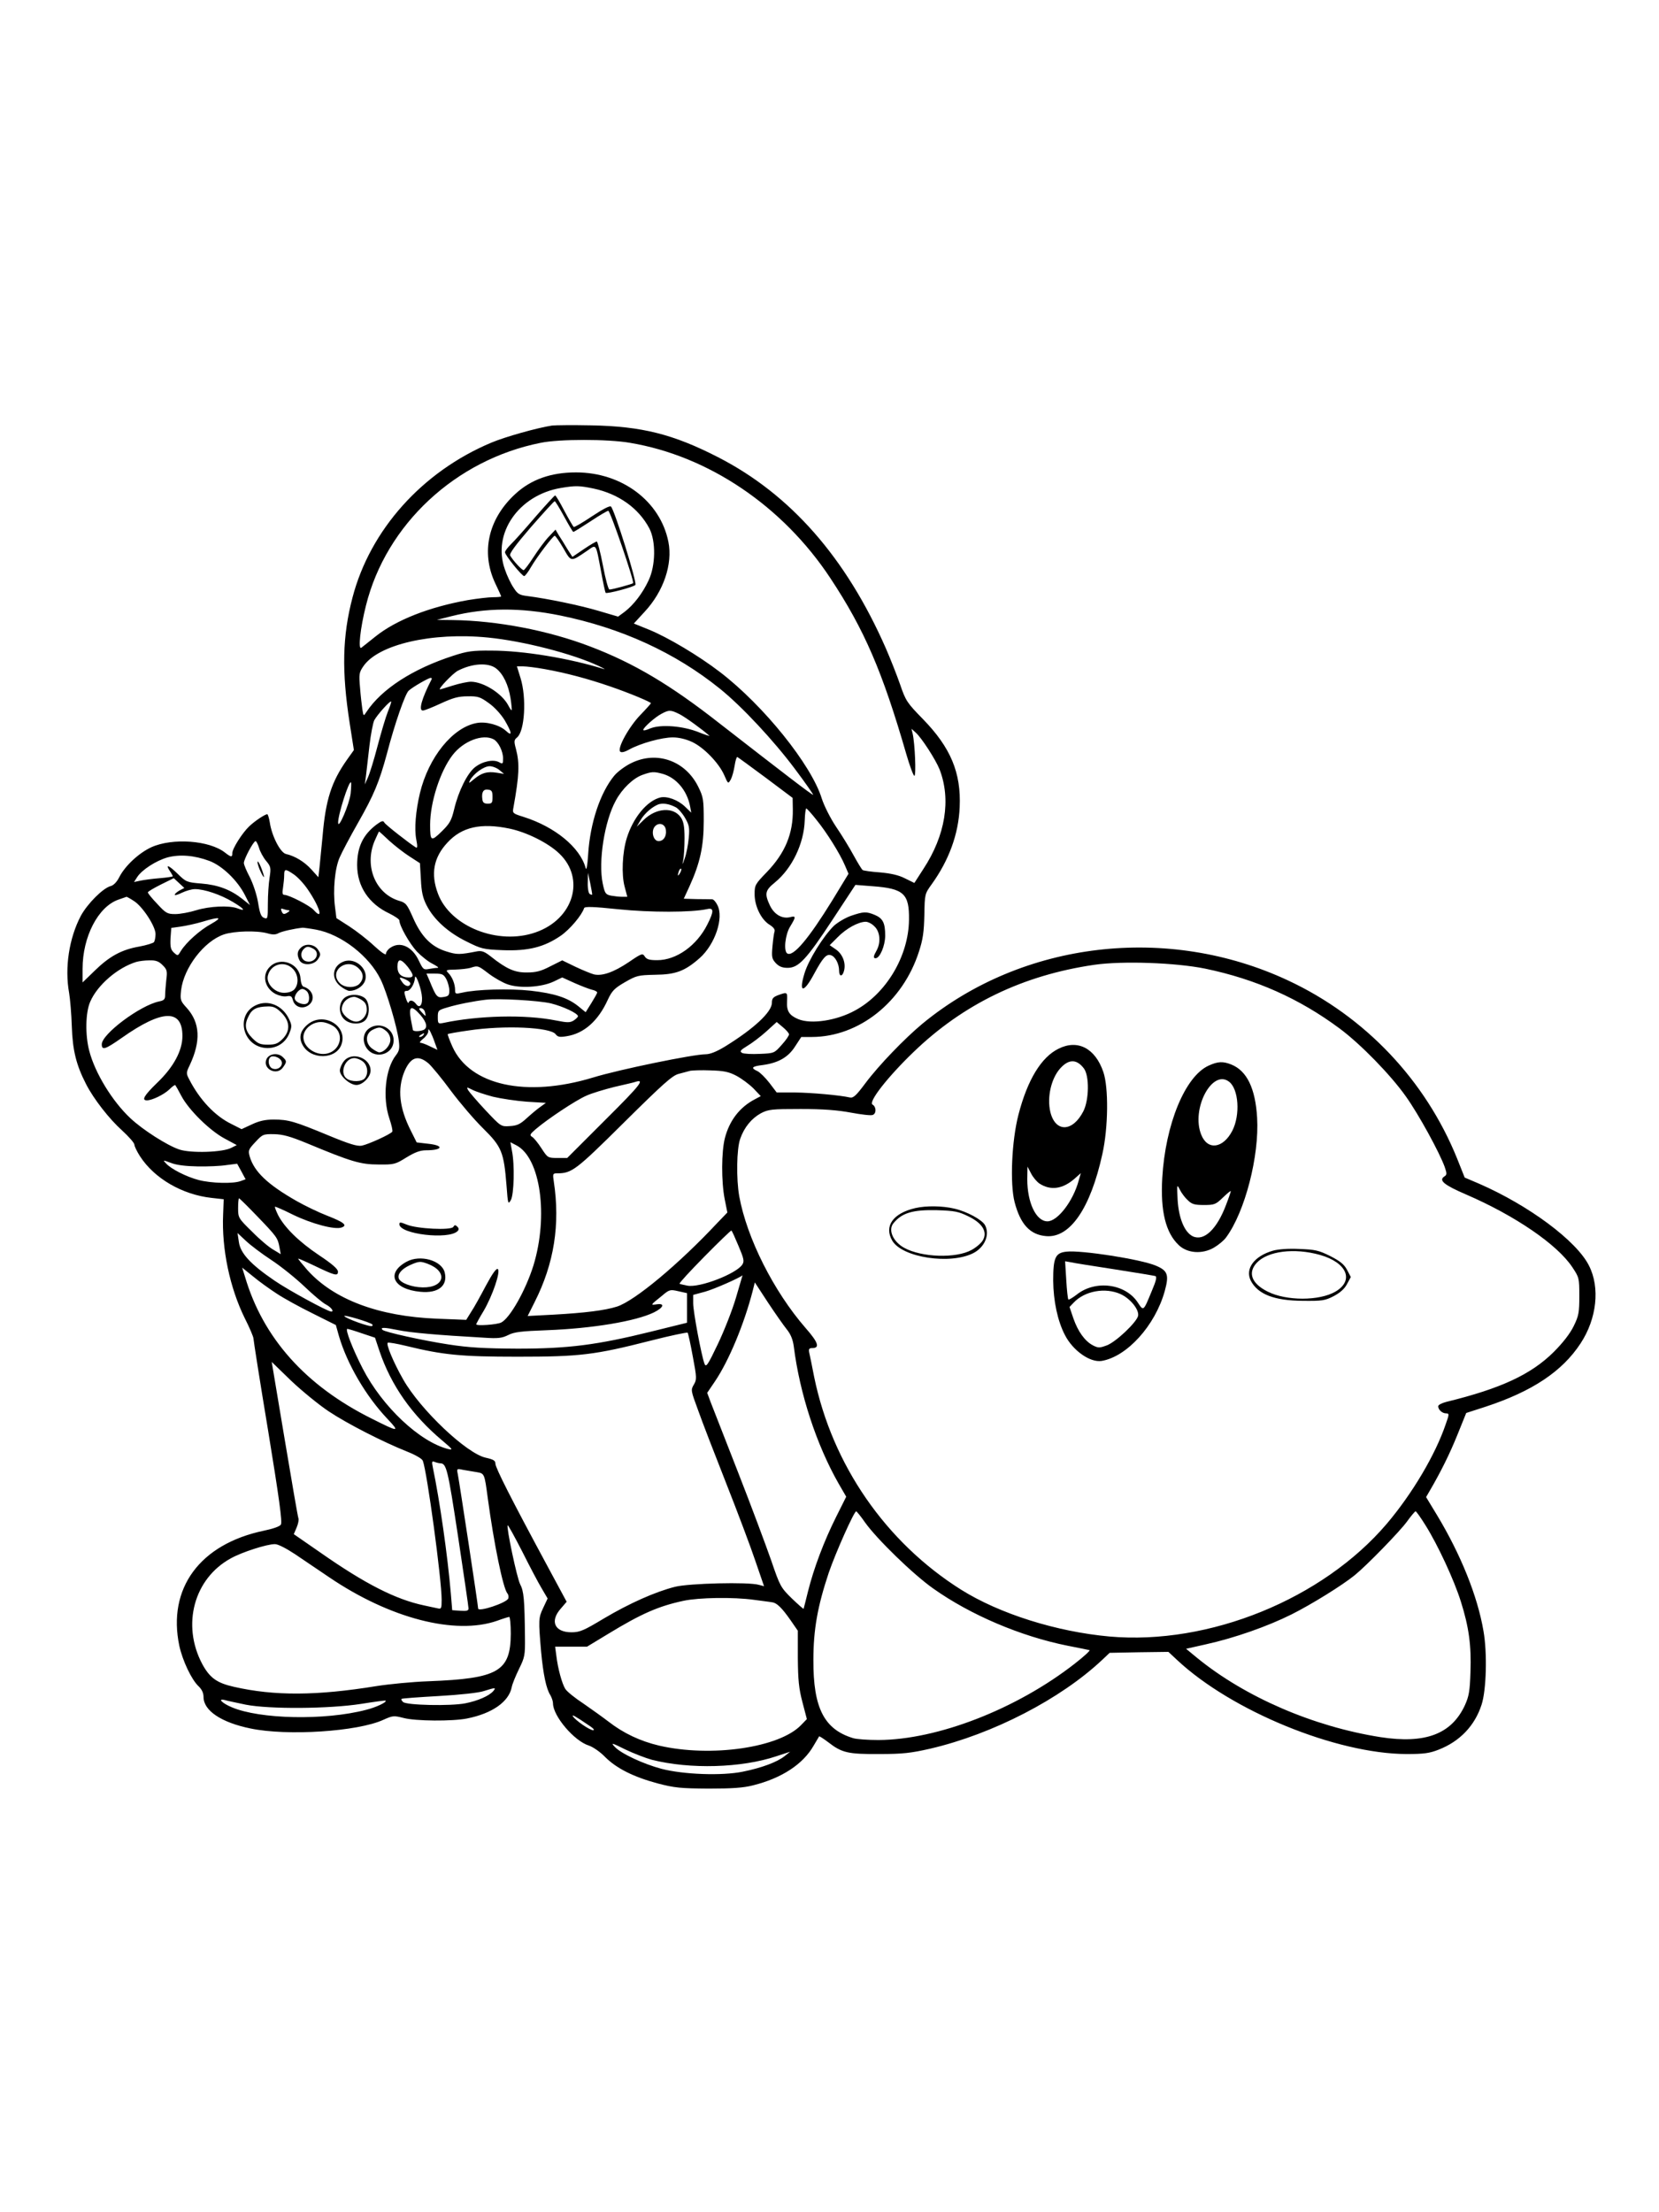 <?xml version="1.0" standalone="no"?>
<!DOCTYPE svg PUBLIC "-//W3C//DTD SVG 20010904//EN"
 "http://www.w3.org/TR/2001/REC-SVG-20010904/DTD/svg10.dtd">
<svg version="1.0" xmlns="http://www.w3.org/2000/svg"
 width="864pt" height="1152pt" viewBox="0 0 864 1152"
 preserveAspectRatio="xMidYMid meet">

<g transform="translate(0,1152) scale(0.1,-0.1)"
fill="#000000" stroke="none">
<path d="M2875 9304 c-78 -12 -245 -59 -316 -89 -360 -151 -631 -454 -723
-806 -53 -201 -57 -384 -15 -654 l22 -141 -35 -49 c-82 -116 -112 -209 -128
-399 -6 -61 -13 -134 -16 -162 l-6 -52 -36 40 c-36 40 -85 70 -133 81 -29 7
-74 94 -84 165 -4 23 -10 42 -13 42 -12 0 -66 -36 -94 -63 -36 -34 -88 -116
-88 -139 0 -23 -6 -23 -38 2 -81 64 -274 78 -384 28 -65 -30 -137 -97 -167
-156 -12 -24 -29 -42 -44 -46 -40 -10 -121 -91 -156 -155 -61 -116 -85 -270
-61 -402 5 -30 12 -108 14 -174 4 -124 23 -201 74 -300 39 -77 122 -183 187
-241 36 -33 65 -66 65 -75 0 -8 13 -35 29 -60 75 -116 220 -200 373 -217 l63
-7 -3 -80 c-8 -179 35 -382 113 -540 25 -49 45 -97 45 -105 0 -8 34 -226 77
-484 56 -343 74 -472 66 -485 -6 -10 -41 -22 -89 -32 -334 -70 -503 -301 -440
-600 17 -77 63 -175 100 -210 17 -16 26 -35 26 -56 0 -71 93 -133 245 -164
191 -40 558 -16 691 45 49 22 54 23 105 10 63 -17 256 -18 331 -3 131 26 218
87 233 163 3 17 21 60 38 95 30 61 32 71 31 165 -2 198 -6 240 -25 276 -17 33
-73 299 -65 307 2 3 36 -59 76 -137 39 -78 85 -165 102 -193 l30 -51 -23 -49
c-25 -52 -25 -63 -11 -227 11 -119 27 -195 48 -227 7 -12 14 -32 14 -43 0 -66
110 -196 187 -220 21 -7 59 -33 84 -59 60 -60 148 -104 274 -138 88 -23 119
-26 265 -27 123 0 182 4 232 17 149 37 260 110 315 206 15 25 28 47 29 49 1 2
23 -12 48 -31 71 -55 103 -62 266 -61 122 0 164 5 265 28 326 76 680 259 897
464 l37 35 153 3 153 2 45 -42 c284 -266 830 -489 1195 -490 91 0 120 4 168
23 110 43 188 125 223 234 25 76 30 270 10 383 -31 183 -119 400 -242 604
l-57 94 18 31 c59 101 105 194 145 293 l46 114 99 32 c244 80 401 184 497 331
84 128 102 290 43 405 -65 129 -313 313 -572 426 l-75 32 -39 98 c-165 409
-480 741 -880 928 -628 294 -1382 205 -1904 -224 -94 -78 -229 -218 -299 -312
-47 -63 -62 -77 -80 -73 -53 12 -199 25 -286 26 l-95 0 -38 50 c-21 27 -49 55
-62 61 -37 17 -30 25 28 32 80 11 132 40 168 97 l32 49 56 0 c245 1 473 182
557 445 21 64 26 103 28 190 2 109 2 110 38 160 90 125 140 261 146 402 8 179
-47 310 -191 458 -83 85 -90 95 -119 180 -17 49 -51 135 -75 190 -208 473
-497 801 -873 994 -234 120 -397 161 -660 166 -96 2 -188 1 -205 -1z m406 -90
c408 -68 795 -329 1043 -704 178 -269 272 -488 396 -917 18 -62 37 -113 42
-113 10 0 3 167 -9 220 l-6 25 22 -20 c30 -26 104 -141 124 -191 61 -157 31
-344 -84 -519 l-47 -73 -49 24 c-33 17 -74 26 -130 31 -45 3 -85 9 -90 12 -5
3 -26 38 -47 76 -21 39 -62 106 -92 150 -30 45 -62 109 -74 146 -54 176 -304
486 -530 659 -112 86 -272 181 -370 221 l-79 32 56 61 c99 106 147 249 124
364 -42 212 -242 362 -481 362 -131 0 -235 -37 -317 -113 -140 -129 -179 -302
-105 -462 18 -37 32 -69 32 -71 0 -2 -19 -4 -42 -4 -24 0 -82 -7 -131 -15
-202 -36 -375 -104 -482 -190 -33 -26 -66 -53 -73 -58 -18 -14 -6 102 24 220
105 422 467 759 910 847 97 20 349 20 465 0z m-190 -238 c131 -28 235 -102
291 -208 34 -66 33 -192 -4 -270 -31 -67 -78 -128 -125 -164 l-34 -25 -102 30
c-97 29 -268 64 -370 77 -41 5 -51 10 -72 43 -14 20 -35 64 -46 97 -66 186 72
386 292 423 78 13 96 12 170 -3z m-174 -661 c318 -65 599 -193 833 -382 114
-92 279 -269 389 -416 55 -73 97 -134 96 -136 -4 -3 -161 118 -489 373 -255
200 -445 313 -674 400 -217 83 -483 134 -714 137 l-83 1 75 19 c179 45 359 46
567 4z m-375 -115 c182 -18 441 -84 578 -149 25 -12 36 -19 25 -15 -179 56
-420 96 -585 96 -99 1 -127 -3 -200 -27 -210 -68 -373 -173 -452 -293 -15 -23
-15 -22 -21 15 -3 21 -9 72 -12 113 -6 68 -5 78 17 110 77 114 357 179 650
150z m42 -161 c36 -28 64 -85 75 -156 5 -32 7 -60 6 -61 -2 -2 -10 9 -18 25
-33 62 -128 122 -194 123 -17 0 -60 -9 -95 -20 -34 -11 -65 -20 -66 -20 -14 0
67 84 92 97 75 39 159 44 200 12z m251 -3 c112 -20 225 -50 344 -91 102 -35
211 -81 211 -87 0 -2 -24 -29 -53 -59 -60 -61 -124 -176 -107 -193 6 -6 22 -3
47 11 58 32 169 63 227 63 32 0 69 -9 101 -24 60 -28 139 -109 167 -173 20
-46 20 -46 34 -22 7 13 16 46 20 72 4 26 10 46 14 45 4 -2 70 -50 148 -108
l140 -105 1 -60 c2 -126 -40 -227 -135 -326 -61 -63 -64 -68 -64 -115 0 -63
34 -132 77 -159 21 -13 30 -25 27 -35 -3 -8 -8 -43 -11 -78 -5 -56 -3 -65 17
-87 17 -18 34 -25 62 -25 57 0 98 44 234 251 l119 181 90 -7 c162 -12 191 -39
189 -175 -2 -188 -118 -384 -281 -472 -96 -53 -229 -73 -296 -45 -47 20 -61
42 -58 93 2 49 2 49 -46 32 -26 -10 -33 -17 -33 -40 0 -48 -94 -135 -243 -227
-44 -27 -79 -41 -102 -41 -64 0 -453 -80 -586 -121 -349 -106 -642 -41 -733
161 -15 34 -26 63 -24 65 2 2 51 11 109 19 185 28 427 17 453 -20 11 -14 21
-16 57 -10 90 14 164 79 214 189 22 47 34 60 89 92 61 35 69 37 158 39 107 1
155 19 232 87 80 71 127 210 92 276 -8 17 -21 31 -28 30 -7 0 -43 1 -80 1
l-67 2 30 65 c55 121 74 208 74 340 0 111 -2 124 -28 177 -67 137 -217 190
-350 124 -31 -15 -70 -44 -87 -64 -74 -89 -127 -248 -137 -412 -4 -61 -9 -86
-13 -70 -29 107 -159 214 -323 266 -57 18 -59 19 -53 49 30 167 33 229 13 305
-11 40 -10 47 6 60 40 33 50 206 18 309 l-19 61 32 0 c17 0 67 -6 111 -14z
m-587 -53 c-52 -101 -69 -163 -46 -163 9 0 51 17 94 37 63 29 91 37 139 37 54
1 66 -3 110 -35 29 -20 63 -57 83 -89 38 -65 42 -88 7 -56 -33 31 -104 50
-152 41 -125 -22 -251 -178 -296 -365 -22 -92 -30 -187 -19 -242 7 -35 6 -46
-2 -41 -33 20 -157 117 -164 129 -6 12 -14 10 -40 -9 -71 -53 -102 -117 -102
-212 0 -111 61 -202 168 -252 28 -14 52 -30 52 -36 0 -28 52 -119 90 -161 23
-24 60 -54 83 -65 23 -12 35 -21 26 -21 -9 0 -30 -3 -46 -6 -27 -5 -30 -2 -52
44 -35 74 -98 102 -149 66 -12 -8 -22 -22 -22 -31 0 -9 -24 7 -62 42 -34 32
-92 77 -129 101 l-67 43 -7 56 c-12 90 -1 204 24 260 12 28 55 109 96 181 82
144 110 211 150 359 42 161 95 311 113 328 20 19 104 67 115 67 5 0 7 -3 5 -7z
m-228 -169 c-11 -27 -35 -108 -54 -180 -19 -73 -42 -147 -51 -165 l-15 -34 6
45 c3 25 11 95 18 156 7 61 19 121 25 133 15 28 82 103 88 98 2 -2 -6 -26 -17
-53z m1519 -13 c31 -16 118 -79 155 -112 5 -4 -20 4 -55 18 -82 33 -197 42
-252 20 -20 -9 -37 -13 -37 -8 0 12 62 67 95 84 39 21 48 21 94 -2z m-968
-131 c25 -14 49 -62 49 -100 0 -28 -2 -30 -21 -19 -30 16 -85 5 -125 -26 -40
-31 -87 -126 -109 -220 -14 -58 -23 -74 -65 -115 -55 -54 -60 -51 -60 35 0
116 52 279 117 363 56 73 157 112 214 82z m30 -160 l24 -20 -37 6 c-50 8 -79
0 -119 -33 -27 -23 -30 -24 -21 -6 19 35 72 73 102 73 15 0 38 -9 51 -20z
m851 -20 c70 -20 126 -86 142 -169 l6 -33 -32 31 c-36 35 -94 57 -130 48 -69
-18 -141 -105 -174 -212 -23 -74 -28 -190 -11 -252 l14 -53 -27 0 c-15 0 -41
3 -58 6 -28 6 -32 11 -43 63 -24 114 9 325 68 432 33 62 91 117 139 134 48 17
59 18 106 5z m-1626 -103 c-7 -56 -64 -188 -65 -152 -2 38 56 221 67 211 2 -3
1 -29 -2 -59z m739 -17 c0 -31 -3 -35 -25 -35 -19 0 -26 6 -28 23 -5 36 5 54
30 50 19 -2 23 -9 23 -38z m953 -53 c13 -6 35 -31 49 -55 22 -38 25 -51 20
-105 -3 -34 -12 -82 -21 -107 -12 -35 -14 -37 -8 -10 4 19 7 71 7 115 0 61 -5
87 -19 108 -38 56 -128 51 -193 -12 l-37 -36 20 34 c21 37 68 76 99 84 24 5
51 0 83 -16z m733 -65 c54 -66 124 -178 150 -240 l18 -42 -84 -138 c-124 -201
-204 -296 -235 -277 -20 12 -11 98 15 140 31 51 31 57 0 49 -41 -10 -82 13
-105 60 -29 62 -26 79 26 121 89 73 151 202 155 323 1 34 5 62 8 62 3 0 27
-26 52 -58z m-783 -55 c4 -33 -13 -57 -38 -57 -29 0 -41 55 -18 78 22 22 53
10 56 -21z m-814 8 c90 -19 202 -75 259 -130 137 -131 74 -341 -123 -410 -196
-69 -445 30 -509 201 -39 103 -23 189 49 266 75 82 175 104 324 73z m-627 -63
c29 -26 76 -63 106 -82 l54 -35 5 -85 c3 -65 10 -96 30 -135 38 -74 111 -140
206 -187 78 -39 88 -42 191 -46 132 -5 215 16 301 75 48 33 110 107 122 144 3
9 46 8 179 -6 167 -17 380 -17 462 1 35 8 36 -11 1 -80 -55 -110 -161 -186
-261 -186 -41 0 -55 4 -65 19 -11 18 -16 17 -83 -29 -79 -53 -139 -74 -182
-64 -15 4 -59 22 -97 40 l-68 33 -62 -31 c-48 -25 -74 -32 -121 -32 -64 -1
-107 18 -190 84 -32 25 -46 30 -70 26 -92 -18 -106 -18 -162 0 -77 24 -129 77
-172 175 -31 70 -37 78 -72 88 -124 37 -183 182 -128 312 12 27 22 49 23 49 1
0 25 -21 53 -48z m-678 -37 c5 -19 22 -50 36 -67 25 -30 27 -36 19 -88 -5 -30
-9 -92 -9 -136 0 -77 -1 -81 -19 -74 -16 5 -23 23 -32 80 -7 42 -26 98 -43
132 -17 32 -31 65 -31 74 0 20 50 114 61 114 4 0 12 -16 18 -35z m-259 -68
c67 -25 146 -101 185 -177 l27 -53 -40 32 c-61 48 -126 73 -213 80 -76 6 -81
9 -122 49 -48 47 -68 55 -43 17 9 -13 16 -26 16 -28 0 -2 -30 -7 -67 -10 -38
-3 -83 -9 -102 -13 l-33 -7 16 25 c25 39 99 86 158 103 64 17 140 11 218 -18z
m2451 -64 c-12 -20 -14 -14 -5 12 4 9 9 14 11 11 3 -2 0 -13 -6 -23z m-2010
-7 c19 -13 52 -48 72 -78 62 -90 84 -166 31 -107 -20 23 -129 79 -153 79 -10
0 -12 9 -7 38 3 20 6 49 6 65 0 33 6 34 51 3z m1553 -105 c-2 -1 -7 0 -13 4
-6 3 -11 30 -10 58 l1 52 12 -55 c6 -30 11 -57 10 -59z m-2149 22 c-14 -8 -25
-18 -25 -22 0 -5 17 0 37 10 21 10 51 19 68 19 50 0 135 -29 198 -67 60 -36
70 -51 23 -33 -43 16 -146 11 -214 -10 -35 -11 -84 -20 -109 -20 -41 0 -49 4
-94 53 -27 28 -49 55 -49 60 0 4 30 22 68 41 l67 33 28 -26 27 -25 -25 -13z
m-239 -54 c45 -27 114 -132 114 -173 0 -17 -4 -36 -8 -42 -4 -5 -38 -16 -76
-23 -93 -16 -156 -51 -232 -125 l-64 -62 0 71 c0 167 81 323 186 360 22 8 41
14 43 15 2 0 19 -9 37 -21z m807 -49 c7 0 6 -4 -3 -10 -21 -14 -27 -12 -34 6
-5 12 -2 15 10 10 8 -3 21 -6 27 -6z m-403 -71 c-59 -32 -131 -97 -158 -141
-16 -27 -16 -27 -37 -8 -16 15 -19 29 -17 74 l4 54 50 7 c28 4 78 15 112 25
92 28 108 24 46 -11z m546 -30 c131 -24 278 -138 337 -261 31 -63 86 -249 94
-318 5 -40 2 -53 -15 -75 -55 -70 -71 -221 -34 -330 11 -33 18 -63 15 -68 -8
-13 -124 -66 -159 -73 -24 -4 -64 8 -175 54 -174 72 -206 82 -284 82 -43 0
-75 -7 -113 -25 l-54 -25 -53 27 c-85 41 -165 126 -219 231 -17 32 -17 36 2
75 59 126 54 221 -15 298 -34 37 -35 42 -30 92 14 118 120 256 223 291 54 18
171 21 226 6 27 -8 44 -8 59 1 18 9 78 23 125 28 6 0 37 -4 70 -10z m-799
-185 c23 -23 25 -31 19 -77 -3 -29 -6 -64 -6 -79 0 -22 -6 -28 -32 -33 -99
-21 -298 -170 -298 -223 0 -33 18 -27 105 34 210 148 315 151 315 9 0 -76 -46
-162 -132 -244 -68 -66 -82 -91 -53 -91 27 0 89 30 117 57 15 15 29 25 31 22
2 -2 17 -28 32 -57 39 -73 148 -180 225 -221 l63 -34 -28 -14 c-44 -24 -211
-29 -271 -9 -63 21 -190 102 -255 163 -94 88 -184 235 -214 350 -22 83 -20
201 5 257 37 86 142 177 240 207 14 4 44 8 68 8 34 1 49 -5 69 -25z m1276 -8
c32 -42 34 -56 6 -56 -39 0 -59 19 -59 55 0 45 17 45 53 1z m4153 -10 c265
-55 491 -156 701 -312 109 -81 266 -242 345 -354 67 -94 175 -292 202 -367 12
-35 12 -41 -3 -50 -29 -20 0 -44 114 -93 257 -111 475 -261 553 -378 36 -54
37 -57 37 -151 0 -85 -3 -103 -29 -156 -19 -39 -55 -86 -105 -136 -118 -117
-276 -190 -558 -259 -24 -6 -43 -16 -43 -23 0 -18 21 -37 41 -37 17 0 17 -4
-2 -57 -54 -159 -174 -361 -306 -517 -334 -393 -926 -634 -1445 -588 -276 25
-572 118 -773 244 -392 247 -671 650 -765 1108 -11 58 -23 115 -26 128 -3 17
0 22 16 22 41 0 32 29 -35 105 -166 191 -305 467 -345 685 -16 90 -14 247 5
300 21 60 59 106 108 133 39 20 55 22 207 22 117 0 193 -6 262 -19 54 -10 104
-16 113 -12 20 7 19 43 -1 54 -23 13 77 142 213 273 260 251 571 401 943 455
147 21 423 11 576 -20z m-3731 -26 c29 -22 73 -47 99 -56 63 -22 175 -15 238
14 l46 22 64 -29 c34 -15 75 -31 91 -35 15 -3 27 -10 27 -14 0 -5 -14 -29 -30
-55 l-30 -48 -38 31 c-56 45 -125 67 -248 81 -110 12 -285 7 -356 -10 -36 -8
-38 -7 -38 14 0 31 -15 68 -35 88 -15 16 -13 17 37 18 29 1 64 5 78 9 39 13
40 12 95 -30z m-220 -30 c8 -16 15 -42 15 -58 0 -25 -4 -30 -31 -34 -32 -5
-38 1 -72 85 l-16 37 44 0 c39 0 46 -4 60 -30z m-129 -78 c8 -51 -9 -79 -30
-49 -15 19 -33 22 -38 6 -2 -6 -9 5 -15 25 -10 32 -9 36 6 36 18 0 40 37 42
68 1 27 27 -37 35 -86z m-81 76 c14 -6 24 -16 22 -22 -6 -18 -29 -12 -44 12
-18 25 -14 27 22 10z m754 -123 c64 -16 141 -52 141 -67 0 -4 -10 -14 -22 -22
-20 -12 -32 -12 -93 0 -159 32 -404 26 -587 -13 -26 -5 -28 -3 -28 30 0 35 2
37 50 51 52 16 139 33 200 40 66 8 275 -4 339 -19z m-680 -60 c34 -39 40 -69
15 -79 -22 -8 -54 -8 -54 2 -1 4 -5 27 -10 52 -13 71 1 79 49 25z m24 15 c3
-11 4 -20 3 -20 -2 0 -11 9 -21 20 -15 17 -16 20 -3 20 9 0 18 -9 21 -20z
m1896 -116 c1 -6 -16 -31 -38 -55 -38 -43 -39 -44 -114 -47 -41 -2 -83 0 -92
5 -14 8 -10 14 26 36 24 14 69 48 99 75 l55 50 32 -27 c17 -14 32 -31 32 -37z
m-1845 -42 l14 -39 -38 18 c-22 11 -44 19 -51 19 -6 0 0 9 15 21 14 11 26 28
26 37 1 16 1 16 11 0 5 -10 16 -35 23 -56z m-59 38 c-3 -5 -12 -10 -18 -10 -7
0 -6 4 3 10 19 12 23 12 15 0z m26 -147 c17 -15 70 -79 117 -143 47 -63 123
-152 169 -197 96 -95 107 -122 121 -298 7 -94 8 -99 22 -75 17 28 21 186 6
258 l-8 44 31 -16 c126 -65 168 -368 89 -626 -40 -128 -122 -274 -168 -297
-22 -11 -130 -19 -130 -9 0 2 17 34 39 70 47 81 88 203 74 217 -7 7 -27 -20
-62 -85 -28 -53 -62 -115 -77 -137 l-26 -42 -152 6 c-305 12 -538 100 -676
254 -27 31 -49 58 -47 59 1 1 38 -15 82 -36 108 -52 125 -57 125 -32 0 14 -30
40 -99 86 -103 69 -179 143 -213 209 -10 21 -18 41 -16 43 2 2 45 -17 95 -42
97 -47 217 -79 252 -66 32 11 13 27 -74 61 -44 17 -115 51 -159 76 -153 87
-223 154 -246 234 -8 30 -6 36 30 74 37 40 41 42 97 41 46 -1 83 -11 173 -48
228 -95 277 -110 371 -110 82 -1 88 1 146 37 44 27 72 37 101 37 88 0 97 25
12 34 l-60 7 -30 60 c-61 120 -71 218 -34 309 32 75 70 89 125 43z m1604 -65
c28 -15 67 -44 89 -66 l38 -40 -30 -16 c-79 -41 -133 -110 -157 -203 -18 -71
-19 -224 -1 -317 l14 -70 -52 -54 c-200 -214 -430 -406 -523 -436 -63 -20
-168 -33 -331 -42 l-134 -7 36 72 c102 201 134 406 100 629 -6 39 -5 42 17 42
77 0 97 15 349 265 205 203 252 245 285 253 22 6 49 13 60 16 11 2 58 4 105 2
69 -2 95 -7 135 -28z m-681 -228 l-200 -200 -51 0 c-50 0 -51 1 -83 50 -18 28
-40 55 -49 60 -14 9 -11 14 19 40 62 53 208 150 263 174 28 13 95 33 147 46
52 12 100 23 105 25 57 19 34 -11 -151 -195z m-587 119 c42 -10 122 -22 176
-26 l100 -6 -29 -21 c-16 -11 -48 -38 -71 -59 -34 -31 -50 -39 -88 -41 -46 -3
-46 -3 -127 83 -44 47 -84 94 -90 104 -9 17 -8 17 22 2 17 -9 66 -25 107 -36z
m-1537 -363 c52 -1 120 2 150 7 l55 7 22 -40 22 -41 -25 -9 c-38 -15 -153 -12
-219 5 -65 17 -145 58 -171 87 -17 18 -16 18 27 2 28 -11 77 -17 139 -18z
m307 -257 c105 -109 109 -115 118 -162 l7 -38 -38 23 c-22 12 -72 54 -111 94
-72 70 -73 73 -73 123 0 28 2 51 5 51 2 0 44 -41 92 -91z m2509 -157 c28 -66
31 -80 20 -97 -31 -48 -222 -122 -286 -110 -19 4 -38 8 -41 10 -3 3 55 66 130
142 75 76 138 137 140 135 3 -1 19 -37 37 -80z m-2432 -74 c50 -33 127 -95
172 -138 45 -43 96 -86 113 -94 26 -14 42 -36 26 -36 -18 0 -224 112 -295 161
-125 85 -178 143 -186 201 l-7 47 44 -41 c23 -22 84 -68 133 -100z m28 -175
c36 -24 120 -70 187 -103 l120 -60 16 -57 c43 -147 141 -314 253 -432 66 -70
60 -70 -83 2 -343 171 -565 419 -659 738 l-15 48 57 -46 c31 -26 87 -66 124
-90z m2391 -20 c-19 -65 -62 -174 -95 -243 -52 -109 -61 -122 -69 -102 -16 42
-59 271 -59 315 l0 44 63 17 c46 13 176 70 194 85 0 0 -15 -52 -34 -116z m264
-165 c21 -26 32 -53 37 -90 31 -246 118 -511 233 -713 l40 -69 -53 -106 c-63
-126 -116 -267 -146 -387 -12 -48 -22 -89 -23 -91 -1 -1 -29 23 -62 55 -57 56
-61 63 -107 198 -27 77 -104 284 -173 460 -69 176 -133 341 -143 366 l-17 46
40 59 c73 108 152 298 197 472 l11 44 68 -104 c37 -56 82 -120 98 -140z m-519
111 l0 -77 -186 -46 c-283 -70 -433 -89 -697 -89 -171 1 -251 5 -360 22 -131
20 -331 64 -343 76 -14 14 11 13 79 -1 67 -14 204 -26 451 -40 72 -5 93 -2
125 14 31 16 68 20 200 25 240 9 465 47 559 93 50 25 58 48 15 42 -35 -5 -35
-5 26 44 39 33 43 34 86 24 l45 -10 0 -77z m-1639 -86 c2 -2 2 -5 -1 -8 -7 -8
-141 40 -145 52 -3 8 131 -31 146 -44z m-55 -46 l69 -23 23 -69 c61 -180 169
-334 329 -468 52 -44 56 -49 30 -43 -149 37 -344 221 -446 419 -53 103 -93
207 -80 207 4 0 38 -10 75 -23z m1724 -121 c21 -111 21 -120 5 -147 -16 -27
-15 -31 22 -131 20 -57 86 -228 146 -380 60 -152 129 -335 153 -407 l45 -131
-27 7 c-54 16 -363 8 -436 -10 -103 -26 -238 -86 -371 -165 -105 -63 -125 -72
-169 -72 -88 0 -114 58 -55 124 l30 35 -104 193 c-185 343 -267 505 -267 526
0 16 -10 22 -50 31 -99 21 -340 249 -430 407 -52 91 -92 188 -80 192 5 2 47
-5 92 -16 196 -48 289 -57 583 -57 325 0 401 9 695 84 102 26 188 44 191 41 3
-3 15 -58 27 -124z m-1897 -285 c99 -66 284 -160 409 -210 43 -17 78 -37 82
-48 22 -57 98 -617 98 -724 0 -46 -2 -49 -22 -44 -13 3 -44 9 -70 15 -147 31
-306 112 -535 272 l-143 99 15 35 c8 19 12 40 9 48 -3 7 -35 193 -72 414 l-67
400 101 -98 c56 -53 144 -125 195 -159z m582 -271 c32 -1 39 -29 92 -378 30
-200 55 -369 55 -378 0 -12 -10 -14 -42 -12 l-43 3 -7 85 c-17 201 -58 486
-94 659 -6 30 -5 34 10 28 10 -4 23 -7 29 -7z m189 -46 c41 -7 41 -6 58 -134
33 -244 80 -470 102 -497 6 -7 8 -19 5 -27 -9 -23 -157 -72 -157 -52 0 16 -97
653 -106 700 -6 28 -5 29 27 22 19 -3 51 -9 71 -12z m2023 -262 c62 -87 250
-270 355 -344 193 -137 455 -249 700 -298 58 -11 109 -22 114 -23 5 -2 -29
-33 -75 -69 -304 -238 -717 -398 -1024 -399 -55 0 -115 4 -133 10 -150 46
-207 157 -206 406 0 160 22 281 80 455 36 105 132 320 143 320 3 -1 24 -26 46
-58z m2919 -15 c64 -102 149 -285 184 -397 42 -133 55 -229 50 -367 -3 -99 -8
-127 -29 -173 -70 -151 -207 -202 -440 -166 -349 55 -704 208 -955 413 l-57
47 102 23 c150 33 323 94 447 156 104 52 265 152 329 204 63 51 235 228 272
279 21 29 41 53 45 54 4 0 27 -33 52 -73z m-5888 -150 c43 -29 124 -84 179
-121 316 -214 656 -302 874 -226 30 11 59 20 63 20 4 0 8 -39 8 -87 -1 -197
-65 -234 -428 -248 -85 -3 -206 -15 -270 -25 -313 -51 -533 -52 -744 -4 -89
20 -126 47 -165 119 -108 204 -43 445 149 550 57 32 187 74 229 74 15 1 58
-21 105 -52z m2391 -238 c43 -6 86 -11 95 -13 24 -3 51 -30 95 -93 l38 -55 0
-142 c1 -114 5 -158 24 -230 l23 -88 -29 -30 c-112 -119 -470 -171 -741 -108
-98 23 -186 65 -262 124 -30 23 -90 66 -132 95 -43 28 -85 62 -94 76 -17 27
-39 106 -47 175 l-6 45 83 0 83 0 109 66 c174 106 263 145 394 173 79 17 260
20 367 5z m-1358 -475 c-21 -25 -80 -51 -146 -64 -77 -15 -307 -10 -324 7 -7
7 -11 14 -8 16 2 3 90 9 194 15 107 6 210 17 235 26 60 19 65 19 49 0z m-1289
-71 c123 -24 432 -22 600 4 69 11 127 19 128 17 9 -7 -49 -35 -102 -48 -214
-56 -554 -49 -700 14 -50 21 -75 47 -35 37 13 -4 62 -14 109 -24z m1790 -110
c20 -13 28 -23 19 -23 -18 0 -92 51 -105 72 -8 12 10 3 86 -49z m325 -177
c198 -50 466 -43 650 19 l70 23 -29 -23 c-39 -31 -119 -61 -218 -81 -108 -22
-308 -15 -423 15 -94 25 -211 79 -244 115 -21 22 -15 21 55 -14 44 -21 106
-45 139 -54z"/>
<path d="M2788 8828 c-53 -62 -110 -126 -127 -142 -17 -17 -31 -35 -31 -42 0
-15 88 -124 100 -124 4 0 21 21 36 48 31 53 114 162 123 162 4 0 24 -29 45
-65 42 -73 37 -72 124 -13 49 34 44 42 72 -106 11 -61 22 -111 24 -113 6 -7
146 30 155 41 10 11 -108 389 -127 408 -6 6 -42 -13 -98 -50 -49 -33 -92 -58
-96 -56 -4 3 -26 41 -49 84 -23 44 -44 80 -48 80 -3 0 -50 -51 -103 -112z
m150 2 c24 -44 45 -80 48 -80 3 0 43 25 89 55 45 30 87 55 93 55 10 0 137
-369 129 -377 -6 -5 -108 -33 -123 -33 -6 0 -21 56 -34 125 -13 69 -28 125
-32 125 -5 0 -36 -18 -68 -40 l-59 -40 -27 42 c-14 24 -34 56 -44 71 l-17 29
-36 -38 c-20 -21 -55 -69 -79 -106 -24 -37 -47 -67 -51 -67 -8 -1 -55 49 -70
76 -6 9 27 54 108 148 65 74 120 135 124 135 3 0 25 -36 49 -80z"/>
<path d="M4432 6751 c-29 -10 -69 -34 -89 -52 -54 -53 -132 -177 -153 -247
-32 -104 -5 -106 50 -3 46 85 64 104 87 97 23 -7 43 -45 43 -81 0 -33 18 -32
26 1 10 40 -8 86 -43 110 l-32 22 42 42 c44 45 106 79 145 80 13 0 34 -11 47
-25 29 -28 33 -84 10 -125 -17 -30 -18 -40 -5 -40 22 0 50 65 50 118 0 66 -12
90 -55 108 -44 18 -58 17 -123 -5z"/>
<path d="M1341 7030 c0 -8 8 -33 19 -55 11 -22 17 -29 14 -15 -10 38 -32 87
-33 70z"/>
<path d="M1566 6584 c-19 -18 -20 -38 -6 -65 16 -29 75 -26 96 6 15 23 15 27
0 50 -19 29 -66 34 -90 9z m65 -4 c41 -22 11 -78 -36 -66 -27 7 -35 42 -13 64
15 15 24 15 49 2z"/>
<path d="M1790 6513 c-58 -22 -68 -86 -19 -127 17 -14 39 -26 49 -26 32 0 67
21 79 48 27 59 -45 129 -109 105z m77 -35 c27 -25 29 -54 6 -80 -22 -24 -77
-24 -103 2 -61 61 34 137 97 78z"/>
<path d="M1405 6485 c-42 -41 -28 -110 30 -141 18 -9 43 -15 58 -12 21 4 27 0
32 -19 9 -36 48 -50 80 -29 40 27 27 82 -24 98 -8 2 -14 20 -16 43 -5 78 -105
116 -160 60z m120 -10 c29 -29 33 -79 8 -107 -10 -11 -30 -18 -54 -18 -48 0
-94 48 -84 89 14 60 86 81 130 36z m73 -117 c15 -15 16 -55 1 -63 -16 -11 -56
3 -63 21 -7 18 19 54 39 54 6 0 16 -5 23 -12z"/>
<path d="M1790 6320 c-28 -28 -26 -81 3 -108 29 -28 87 -29 110 -4 26 28 22
97 -5 116 -31 22 -84 20 -108 -4z m83 -1 c28 -15 37 -28 37 -58 0 -31 -27 -61
-55 -61 -31 0 -75 37 -75 64 0 33 27 62 63 65 5 1 18 -4 30 -10z"/>
<path d="M1334 6286 c-107 -48 -74 -210 46 -223 57 -6 108 25 128 79 13 33 12
41 -4 74 -34 69 -107 99 -170 70z m132 -40 c45 -45 47 -95 5 -137 -24 -24 -38
-29 -76 -29 -40 0 -52 5 -81 34 -38 38 -43 70 -18 117 17 35 43 47 98 48 30 1
45 -6 72 -33z"/>
<path d="M1602 6185 c-38 -32 -47 -67 -27 -105 42 -81 177 -79 204 3 32 97
-96 170 -177 102z m144 -16 c46 -43 23 -119 -41 -135 -58 -14 -125 31 -125 85
0 45 52 85 103 78 21 -3 50 -16 63 -28z"/>
<path d="M1923 6165 c-29 -20 -37 -59 -19 -94 38 -72 146 -48 146 32 0 63 -74
99 -127 62z m87 -13 c14 -11 23 -29 23 -47 0 -29 -32 -65 -58 -65 -7 0 -24 10
-39 21 -35 28 -33 77 4 96 34 17 44 16 70 -5z"/>
<path d="M1388 6005 c-23 -51 54 -90 86 -43 20 28 20 33 0 52 -25 26 -72 20
-86 -9z m76 -7 c15 -24 -13 -53 -43 -43 -21 6 -29 43 -14 59 12 12 45 2 57
-16z"/>
<path d="M1791 5994 c-12 -15 -21 -37 -21 -49 0 -29 53 -75 86 -75 33 0 74 42
74 75 0 67 -98 101 -139 49z m99 -2 c25 -20 30 -63 10 -87 -15 -19 -70 -20
-94 -2 -39 28 -10 107 39 107 13 0 33 -8 45 -18z"/>
<path d="M5513 6059 c-90 -44 -162 -162 -209 -344 -35 -135 -45 -358 -20 -455
30 -115 80 -170 164 -177 124 -11 231 144 293 427 31 138 33 347 5 428 -42
123 -133 171 -233 121z m132 -103 c29 -39 27 -164 -3 -223 -56 -109 -146 -111
-172 -3 -18 77 5 176 53 228 44 48 85 47 122 -2z m-232 -599 c58 -38 121 -29
182 24 l34 30 -11 -38 c-29 -108 -110 -213 -163 -213 -59 0 -105 97 -105 219
l1 66 19 -36 c10 -20 30 -43 43 -52z"/>
<path d="M6295 5971 c-123 -55 -226 -306 -242 -586 -10 -172 18 -285 86 -349
45 -43 123 -48 183 -13 24 14 53 38 64 54 98 133 173 424 161 623 -9 152 -53
243 -133 276 -44 18 -71 17 -119 -5z m106 -84 c50 -38 59 -173 17 -255 -48
-93 -129 -104 -162 -21 -54 134 57 344 145 276z m-214 -618 c20 -20 35 -24 83
-24 55 0 62 3 100 40 22 21 40 36 40 32 0 -3 -11 -36 -25 -72 -48 -127 -115
-190 -173 -163 -43 21 -73 93 -79 190 -4 82 -4 83 12 52 9 -18 28 -43 42 -55z"/>
<path d="M4767 5229 c-117 -27 -164 -95 -120 -170 52 -88 303 -126 423 -64 59
31 86 96 60 145 -15 28 -94 71 -159 86 -63 15 -147 16 -204 3z m276 -43 c73
-35 101 -81 76 -124 -8 -15 -35 -38 -59 -51 -81 -45 -260 -39 -351 11 -58 32
-85 93 -56 128 44 54 100 71 227 68 92 -3 112 -7 163 -32z"/>
<path d="M6629 5007 c-97 -28 -146 -94 -115 -156 37 -71 122 -104 271 -105
100 -1 115 1 160 24 34 18 57 38 70 63 l20 37 -20 38 c-15 28 -36 45 -87 71
-60 30 -79 34 -160 37 -57 3 -111 -1 -139 -9z m246 -22 c140 -40 179 -133 80
-191 -84 -49 -256 -49 -353 0 -84 42 -105 98 -57 150 57 61 195 79 330 41z"/>
<path d="M5554 5002 c-58 -6 -69 -31 -69 -151 1 -106 23 -210 61 -283 42 -82
131 -144 191 -135 132 22 279 184 329 364 23 84 16 106 -46 132 -76 33 -390
82 -466 73z m251 -92 c110 -17 205 -33 212 -35 9 -3 4 -25 -17 -74 -46 -112
-44 -110 -75 -63 -65 98 -221 118 -318 40 -21 -16 -41 -28 -43 -25 -3 3 -8 49
-11 102 l-6 97 29 -5 c16 -4 119 -20 229 -37z m31 -129 c52 -24 98 -82 91
-114 -9 -34 -115 -135 -163 -153 -38 -14 -44 -14 -72 0 -42 22 -78 72 -102
141 l-20 59 21 22 c58 62 165 81 245 45z"/>
<path d="M2080 5145 c0 -52 257 -82 303 -36 8 8 7 15 -1 23 -10 10 -15 10 -21
-1 -12 -19 -191 -10 -243 12 -32 13 -38 14 -38 2z"/>
<path d="M2118 4950 c-110 -60 -71 -144 72 -157 93 -9 143 32 126 101 -16 63
-128 94 -198 56z m109 -11 c107 -40 90 -125 -26 -123 -57 1 -115 23 -124 46
-8 23 14 49 56 69 49 22 56 22 94 8z"/>
</g>
</svg>
